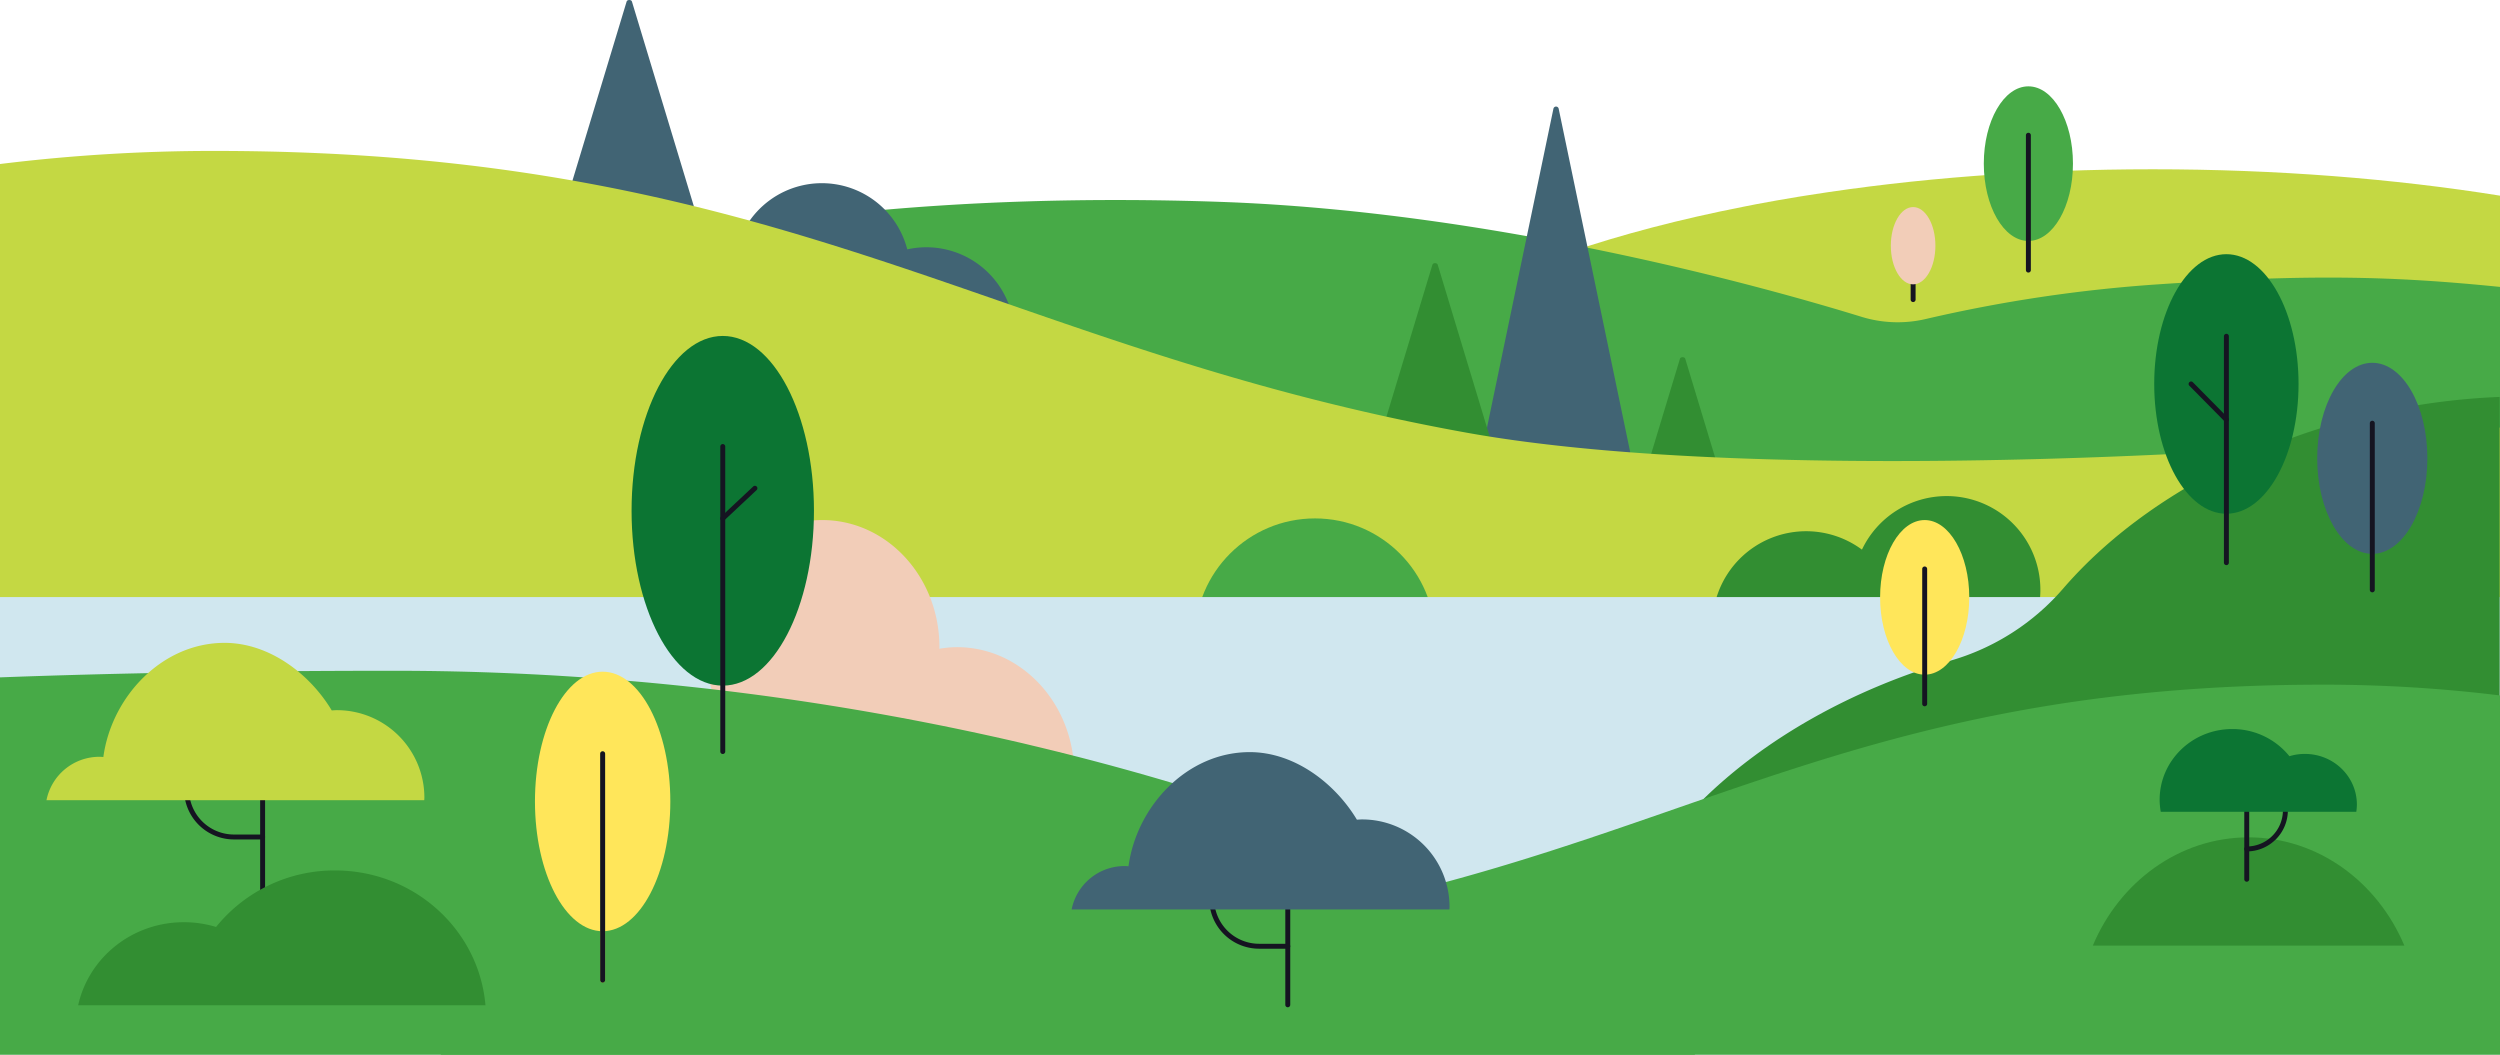 <svg xmlns="http://www.w3.org/2000/svg" width="1366" height="576.31" viewBox="0 0 1366 576.31"><g id="&#x30A4;&#x30E9;&#x30B9;&#x30C8;1" transform="translate(683 288.155)"><g id="&#x30B0;&#x30EB;&#x30FC;&#x30D7;_2992" data-name="&#x30B0;&#x30EB;&#x30FC;&#x30D7; 2992" transform="translate(-683 -288.155)"><path id="&#x30D1;&#x30B9;_3695" data-name="&#x30D1;&#x30B9; 3695" d="M1913.574,177.4V469.651c-57.8,9.274-122.077,14.415-189.766,14.415-252.782,0-457.718-71.858-457.718-160.541,0-60.176,94.505-112.659,234.3-140.123,2.3-.468,4.6-.935,6.938-1.366,7.549-1.438,15.242-2.768,23.042-4.062,1.905-.288,3.81-.611,5.716-.9,57.264-9.059,120.783-14.091,187.717-14.091C1791.5,162.984,1855.77,168.124,1913.574,177.4Z" transform="translate(-547.574 -70.489)" fill="#c4d843"></path><g id="&#x30B0;&#x30EB;&#x30FC;&#x30D7;_2934" data-name="&#x30B0;&#x30EB;&#x30FC;&#x30D7; 2934" transform="translate(128.638 109.292)"><g id="&#x30B0;&#x30EB;&#x30FC;&#x30D7;_2933" data-name="&#x30B0;&#x30EB;&#x30FC;&#x30D7; 2933"><path id="&#x30D1;&#x30B9;_3696" data-name="&#x30D1;&#x30B9; 3696" d="M1464.033,360.315V240.059c-58.307-5.86-102.931-7.113-187.358-1.366a795.455,795.455,0,0,0-126.3,18.878,67.037,67.037,0,0,1-35.243-1.182c-50.176-15.459-199.244-57.541-350.67-62.81-287.578-10-522.8,56.058-537.791,166.736Z" transform="translate(-226.671 -192.583)" fill="#47aa47"></path></g></g><path id="&#x30D1;&#x30B9;_3697" data-name="&#x30D1;&#x30B9; 3697" d="M1468.271,103.768,1507.957,294.3h-82.244L1465.4,103.768A1.466,1.466,0,0,1,1468.271,103.768Z" transform="translate(-616.61 -44.374)" fill="#416474"></path><path id="&#x30D1;&#x30B9;_3698" data-name="&#x30D1;&#x30B9; 3698" d="M1351.786,254.174l39.687,131.207h-82.244l39.686-131.207C1349.24,253.1,1351.462,253.1,1351.786,254.174Z" transform="translate(-566.231 -109.581)" fill="#328e32"></path><path id="&#x30D1;&#x30B9;_3699" data-name="&#x30D1;&#x30B9; 3699" d="M575.971.8l39.686,131.207H533.414L573.1.8C573.425-.268,575.647-.268,575.971.8Z" transform="translate(-230.697)" fill="#416474"></path><path id="&#x30D1;&#x30B9;_3700" data-name="&#x30D1;&#x30B9; 3700" d="M1590.113,344.7,1629.8,475.908h-82.244L1587.242,344.7C1587.567,343.629,1589.788,343.629,1590.113,344.7Z" transform="translate(-669.306 -148.733)" fill="#328e32"></path><path id="&#x30D1;&#x30B9;_3701" data-name="&#x30D1;&#x30B9; 3701" d="M811.691,211.44a48.234,48.234,0,0,0-10.376,1.15,48.206,48.206,0,1,0-36.207,59.1,48.151,48.151,0,1,0,46.583-60.253Z" transform="translate(-305.582 -76.335)" fill="#416474"></path><g id="&#x30B0;&#x30EB;&#x30FC;&#x30D7;_2936" data-name="&#x30B0;&#x30EB;&#x30FC;&#x30D7; 2936" transform="translate(0 82.466)"><g id="&#x30B0;&#x30EB;&#x30FC;&#x30D7;_2935" data-name="&#x30B0;&#x30EB;&#x30FC;&#x30D7; 2935"><path id="&#x30D1;&#x30B9;_3702" data-name="&#x30D1;&#x30B9; 3702" d="M1366,390.8V296.434c-84.175,12-397.714,32.955-564.8,2.8C543.076,252.661,430.937,145.312,117.26,145.312A953.791,953.791,0,0,0,0,152.465V390.8Z" transform="translate(0 -145.312)" fill="#c4d843"></path></g></g><path id="&#x30D1;&#x30B9;_3703" data-name="&#x30D1;&#x30B9; 3703" d="M1776.678,477.623a51.2,51.2,0,0,0-46.242,29.265,51.233,51.233,0,1,0,15.8,63.142,51.227,51.227,0,1,0,30.446-92.407Z" transform="translate(-713.068 -206.568)" fill="#328e32"></path><ellipse id="&#x6955;&#x5186;&#x5F62;_143" data-name="&#x6955;&#x5186;&#x5F62; 143" cx="65.603" cy="65.603" rx="65.603" ry="65.603" transform="translate(652.904 283.262)" fill="#47aa47"></ellipse><g id="&#x30B0;&#x30EB;&#x30FC;&#x30D7;_2938" data-name="&#x30B0;&#x30EB;&#x30FC;&#x30D7; 2938" transform="translate(0 326.241)"><g id="&#x30B0;&#x30EB;&#x30FC;&#x30D7;_2937" data-name="&#x30B0;&#x30EB;&#x30FC;&#x30D7; 2937"><rect id="&#x9577;&#x65B9;&#x5F62;_81" data-name="&#x9577;&#x65B9;&#x5F62; 81" width="1366" height="250.069" fill="#d0e7ef"></rect></g></g><g id="&#x30B0;&#x30EB;&#x30FC;&#x30D7;_2940" data-name="&#x30B0;&#x30EB;&#x30FC;&#x30D7; 2940" transform="translate(385.215 284.159)"><g id="&#x30B0;&#x30EB;&#x30FC;&#x30D7;_2939" data-name="&#x30B0;&#x30EB;&#x30FC;&#x30D7; 2939"><path id="&#x30D1;&#x30B9;_3704" data-name="&#x30D1;&#x30B9; 3704" d="M816.493,570.166a59.3,59.3,0,0,0-9.662.874c0-.294.041-.579.041-.874,0-38.357-28.674-69.452-64.044-69.452s-64.045,31.095-64.045,69.452,28.674,69.452,64.045,69.452a59.317,59.317,0,0,0,9.662-.874c0,.294-.041.579-.041.874,0,38.357,28.673,69.452,64.045,69.452s64.044-31.095,64.044-69.452S851.864,570.166,816.493,570.166Z" transform="translate(-678.783 -500.714)" fill="#f2cdb8"></path></g></g><path id="&#x30D1;&#x30B9;_3705" data-name="&#x30D1;&#x30B9; 3705" d="M2073.888,603.5V382.156c-95.894,3.905-187,45.007-238.564,104.784a128.124,128.124,0,0,1-61.377,39.281c-54,15.68-102.137,42.813-136.749,77.275Z" transform="translate(-708.075 -165.279)" fill="#328e32"></path><path id="&#x30D1;&#x30B9;_3706" data-name="&#x30D1;&#x30B9; 3706" d="M1549.536,861.413V665.1a785.76,785.76,0,0,0-96.586-5.892c-258.374,0-350.742,88.423-563.354,126.788-137.631,24.836-395.892,7.573-465.226-2.31v77.725Z" transform="translate(-183.537 -285.103)" fill="#47aa47"></path><g id="&#x30B0;&#x30EB;&#x30FC;&#x30D7;_2942" data-name="&#x30B0;&#x30EB;&#x30FC;&#x30D7; 2942" transform="translate(0.001 366.521)"><g id="&#x30B0;&#x30EB;&#x30FC;&#x30D7;_2941" data-name="&#x30B0;&#x30EB;&#x30FC;&#x30D7; 2941"><path id="&#x30D1;&#x30B9;_3707" data-name="&#x30D1;&#x30B9; 3707" d="M926.22,855.632H0V649.438c63.483-2.373,134.982-3.6,215.468-3.6,43.964,0,86.957,1.978,128.728,5.572,2.265.18,4.493.4,6.722.575a1517.8,1517.8,0,0,1,205.44,32.892c2.7.611,5.356,1.258,8.016,1.905,100.545,23.9,186.279,55.61,249.87,87.675.971.467,1.905.97,2.876,1.438a556.826,556.826,0,0,1,56.833,32.964c2.373,1.582,4.638,3.163,6.866,4.745C902.027,828.492,917.413,842.8,926.22,855.632Z" transform="translate(-0.001 -645.843)" fill="#47aa47"></path></g></g><g id="&#x30B0;&#x30EB;&#x30FC;&#x30D7;_2949" data-name="&#x30B0;&#x30EB;&#x30FC;&#x30D7; 2949" transform="translate(345.093 183.561)"><g id="&#x30B0;&#x30EB;&#x30FC;&#x30D7;_2944" data-name="&#x30B0;&#x30EB;&#x30FC;&#x30D7; 2944"><g id="&#x30B0;&#x30EB;&#x30FC;&#x30D7;_2943" data-name="&#x30B0;&#x30EB;&#x30FC;&#x30D7; 2943"><ellipse id="&#x6955;&#x5186;&#x5F62;_144" data-name="&#x6955;&#x5186;&#x5F62; 144" cx="49.827" cy="95.532" rx="49.827" ry="95.532" fill="#0c7533"></ellipse></g></g><g id="&#x30B0;&#x30EB;&#x30FC;&#x30D7;_2946" data-name="&#x30B0;&#x30EB;&#x30FC;&#x30D7; 2946" transform="translate(48.479 59.082)"><g id="&#x30B0;&#x30EB;&#x30FC;&#x30D7;_2945" data-name="&#x30B0;&#x30EB;&#x30FC;&#x30D7; 2945"><path id="&#x30D1;&#x30B9;_3708" data-name="&#x30D1;&#x30B9; 3708" d="M694.859,596.9a1.349,1.349,0,0,1-1.348-1.348V428.907a1.348,1.348,0,1,1,2.7,0V595.553A1.349,1.349,0,0,1,694.859,596.9Z" transform="translate(-693.511 -427.559)" fill="#151421"></path></g></g><g id="&#x30B0;&#x30EB;&#x30FC;&#x30D7;_2948" data-name="&#x30B0;&#x30EB;&#x30FC;&#x30D7; 2948" transform="translate(48.48 81.881)"><g id="&#x30B0;&#x30EB;&#x30FC;&#x30D7;_2947" data-name="&#x30B0;&#x30EB;&#x30FC;&#x30D7; 2947"><path id="&#x30D1;&#x30B9;_3709" data-name="&#x30D1;&#x30B9; 3709" d="M694.86,486.9a1.348,1.348,0,0,1-.922-2.331l17.575-16.47a1.347,1.347,0,0,1,1.843,1.966l-17.575,16.47A1.343,1.343,0,0,1,694.86,486.9Z" transform="translate(-693.512 -467.733)" fill="#151421"></path></g></g></g><path id="&#x30D1;&#x30B9;_3710" data-name="&#x30D1;&#x30B9; 3710" d="M2185.2,865.352c-14.673-34.872-47.251-59.143-85.115-59.143s-70.443,24.272-85.116,59.143Z" transform="translate(-871.458 -348.679)" fill="#328e32"></path><g id="&#x30B0;&#x30EB;&#x30FC;&#x30D7;_2957" data-name="&#x30B0;&#x30EB;&#x30FC;&#x30D7; 2957" transform="translate(1180.025 398.347)"><g id="&#x30B0;&#x30EB;&#x30FC;&#x30D7;_2954" data-name="&#x30B0;&#x30EB;&#x30FC;&#x30D7; 2954" transform="translate(46.247 38.793)"><g id="&#x30B0;&#x30EB;&#x30FC;&#x30D7;_2951" data-name="&#x30B0;&#x30EB;&#x30FC;&#x30D7; 2951"><g id="&#x30B0;&#x30EB;&#x30FC;&#x30D7;_2950" data-name="&#x30B0;&#x30EB;&#x30FC;&#x30D7; 2950"><path id="&#x30D1;&#x30B9;_3711" data-name="&#x30D1;&#x30B9; 3711" d="M2162.15,814.914a1.348,1.348,0,0,1-1.348-1.348V771.628a1.348,1.348,0,0,1,2.7,0v41.938A1.348,1.348,0,0,1,2162.15,814.914Z" transform="translate(-2160.802 -770.28)" fill="#151421"></path></g></g><g id="&#x30B0;&#x30EB;&#x30FC;&#x30D7;_2953" data-name="&#x30B0;&#x30EB;&#x30FC;&#x30D7; 2953" transform="translate(0 2.022)"><g id="&#x30B0;&#x30EB;&#x30FC;&#x30D7;_2952" data-name="&#x30B0;&#x30EB;&#x30FC;&#x30D7; 2952"><path id="&#x30D1;&#x30B9;_3712" data-name="&#x30D1;&#x30B9; 3712" d="M2162.15,799.9a1.348,1.348,0,1,1,0-2.7,19.793,19.793,0,0,0,19.771-19.771v-2.247a1.348,1.348,0,1,1,2.7,0v2.247A22.491,22.491,0,0,1,2162.15,799.9Z" transform="translate(-2160.802 -773.843)" fill="#151421"></path></g></g></g><g id="&#x30B0;&#x30EB;&#x30FC;&#x30D7;_2956" data-name="&#x30B0;&#x30EB;&#x30FC;&#x30D7; 2956"><g id="&#x30B0;&#x30EB;&#x30FC;&#x30D7;_2955" data-name="&#x30B0;&#x30EB;&#x30FC;&#x30D7; 2955"><path id="&#x30D1;&#x30B9;_3713" data-name="&#x30D1;&#x30B9; 3713" d="M2186.754,747.157a27,27,0,0,0,.329-3.988c0-15.272-12.715-27.653-28.4-27.653a29.092,29.092,0,0,0-8.463,1.25A39.969,39.969,0,0,0,2119,701.923c-21.918,0-39.687,17.3-39.687,38.643a37.659,37.659,0,0,0,.619,6.591Z" transform="translate(-2079.31 -701.923)" fill="#0c7533"></path></g></g></g><ellipse id="&#x6955;&#x5186;&#x5F62;_145" data-name="&#x6955;&#x5186;&#x5F62; 145" cx="36.983" cy="70.906" rx="36.983" ry="70.906" transform="translate(292.301 367.005)" fill="#ffe65a"></ellipse><g id="&#x30B0;&#x30EB;&#x30FC;&#x30D7;_2960" data-name="&#x30B0;&#x30EB;&#x30FC;&#x30D7; 2960" transform="translate(327.935 410.509)"><g id="&#x30B0;&#x30EB;&#x30FC;&#x30D7;_2958" data-name="&#x30B0;&#x30EB;&#x30FC;&#x30D7; 2958"><path id="&#x30D1;&#x30B9;_3714" data-name="&#x30D1;&#x30B9; 3714" d="M579.2,849.739a1.348,1.348,0,0,1-1.348-1.348V724.7a1.348,1.348,0,1,1,2.7,0V848.391A1.348,1.348,0,0,1,579.2,849.739Z" transform="translate(-577.852 -723.354)" fill="#c4d843"></path></g><g id="&#x30B0;&#x30EB;&#x30FC;&#x30D7;_2959" data-name="&#x30B0;&#x30EB;&#x30FC;&#x30D7; 2959"><path id="&#x30D1;&#x30B9;_3715" data-name="&#x30D1;&#x30B9; 3715" d="M579.2,849.739a1.348,1.348,0,0,1-1.348-1.348V724.7a1.348,1.348,0,1,1,2.7,0V848.391A1.348,1.348,0,0,1,579.2,849.739Z" transform="translate(-577.852 -723.354)" fill="#151421"></path></g></g><g id="&#x30B0;&#x30EB;&#x30FC;&#x30D7;_2965" data-name="&#x30B0;&#x30EB;&#x30FC;&#x30D7; 2965" transform="translate(1177.066 138.889)"><ellipse id="&#x6955;&#x5186;&#x5F62;_146" data-name="&#x6955;&#x5186;&#x5F62; 146" cx="39.431" cy="70.906" rx="39.431" ry="70.906" fill="#0c7533"></ellipse><g id="&#x30B0;&#x30EB;&#x30FC;&#x30D7;_2962" data-name="&#x30B0;&#x30EB;&#x30FC;&#x30D7; 2962" transform="translate(18.801 69.558)"><g id="&#x30B0;&#x30EB;&#x30FC;&#x30D7;_2961" data-name="&#x30B0;&#x30EB;&#x30FC;&#x30D7; 2961"><path id="&#x30D1;&#x30B9;_3716" data-name="&#x30D1;&#x30B9; 3716" d="M2127.855,389.525a1.344,1.344,0,0,1-.958-.4L2107.614,369.6a1.348,1.348,0,1,1,1.917-1.9l19.283,19.525a1.349,1.349,0,0,1-.959,2.3Z" transform="translate(-2107.225 -367.303)" fill="#151421"></path></g></g><g id="&#x30B0;&#x30EB;&#x30FC;&#x30D7;_2964" data-name="&#x30B0;&#x30EB;&#x30FC;&#x30D7; 2964" transform="translate(38.083 43.506)"><g id="&#x30B0;&#x30EB;&#x30FC;&#x30D7;_2963" data-name="&#x30B0;&#x30EB;&#x30FC;&#x30D7; 2963"><path id="&#x30D1;&#x30B9;_3717" data-name="&#x30D1;&#x30B9; 3717" d="M2142.551,447.781a1.348,1.348,0,0,1-1.348-1.348V322.744a1.348,1.348,0,1,1,2.7,0V446.432A1.348,1.348,0,0,1,2142.551,447.781Z" transform="translate(-2141.203 -321.396)" fill="#151421"></path></g></g></g><g id="&#x30B0;&#x30EB;&#x30FC;&#x30D7;_2968" data-name="&#x30B0;&#x30EB;&#x30FC;&#x30D7; 2968" transform="translate(1266.119 198.227)"><ellipse id="&#x6955;&#x5186;&#x5F62;_147" data-name="&#x6955;&#x5186;&#x5F62; 147" cx="30.103" cy="52.2" rx="30.103" ry="52.2" fill="#416474"></ellipse><g id="&#x30B0;&#x30EB;&#x30FC;&#x30D7;_2967" data-name="&#x30B0;&#x30EB;&#x30FC;&#x30D7; 2967" transform="translate(28.755 31.672)"><g id="&#x30B0;&#x30EB;&#x30FC;&#x30D7;_2966" data-name="&#x30B0;&#x30EB;&#x30FC;&#x30D7; 2966"><path id="&#x30D1;&#x30B9;_3718" data-name="&#x30D1;&#x30B9; 3718" d="M2283.033,498.857a1.348,1.348,0,0,1-1.348-1.348V406.45a1.348,1.348,0,0,1,2.7,0v91.059A1.349,1.349,0,0,1,2283.033,498.857Z" transform="translate(-2281.685 -405.102)" fill="#151421"></path></g></g></g><g id="&#x30B0;&#x30EB;&#x30FC;&#x30D7;_2971" data-name="&#x30B0;&#x30EB;&#x30FC;&#x30D7; 2971" transform="translate(1027.284 284.159)"><ellipse id="&#x6955;&#x5186;&#x5F62;_148" data-name="&#x6955;&#x5186;&#x5F62; 148" cx="24.359" cy="42.238" rx="24.359" ry="42.238" fill="#ffe65a"></ellipse><g id="&#x30B0;&#x30EB;&#x30FC;&#x30D7;_2970" data-name="&#x30B0;&#x30EB;&#x30FC;&#x30D7; 2970" transform="translate(23.011 25.371)"><g id="&#x30B0;&#x30EB;&#x30FC;&#x30D7;_2969" data-name="&#x30B0;&#x30EB;&#x30FC;&#x30D7; 2969"><path id="&#x30D1;&#x30B9;_3719" data-name="&#x30D1;&#x30B9; 3719" d="M1852.063,621.8a1.349,1.349,0,0,1-1.348-1.348v-73.68a1.348,1.348,0,0,1,2.7,0v73.68A1.348,1.348,0,0,1,1852.063,621.8Z" transform="translate(-1850.715 -545.42)" fill="#151421"></path></g></g></g><g id="&#x30B0;&#x30EB;&#x30FC;&#x30D7;_2974" data-name="&#x30B0;&#x30EB;&#x30FC;&#x30D7; 2974" transform="translate(1083.948 47.179)"><ellipse id="&#x6955;&#x5186;&#x5F62;_149" data-name="&#x6955;&#x5186;&#x5F62; 149" cx="24.359" cy="42.238" rx="24.359" ry="42.238" fill="#47aa47"></ellipse><g id="&#x30B0;&#x30EB;&#x30FC;&#x30D7;_2973" data-name="&#x30B0;&#x30EB;&#x30FC;&#x30D7; 2973" transform="translate(23.011 25.371)"><g id="&#x30B0;&#x30EB;&#x30FC;&#x30D7;_2972" data-name="&#x30B0;&#x30EB;&#x30FC;&#x30D7; 2972"><path id="&#x30D1;&#x30B9;_3720" data-name="&#x30D1;&#x30B9; 3720" d="M1951.911,204.215a1.349,1.349,0,0,1-1.348-1.348v-73.68a1.348,1.348,0,1,1,2.7,0v73.68A1.349,1.349,0,0,1,1951.911,204.215Z" transform="translate(-1950.563 -127.839)" fill="#151421"></path></g></g></g><g id="&#x30B0;&#x30EB;&#x30FC;&#x30D7;_2977" data-name="&#x30B0;&#x30EB;&#x30FC;&#x30D7; 2977" transform="translate(1033.147 113.136)"><g id="&#x30B0;&#x30EB;&#x30FC;&#x30D7;_2976" data-name="&#x30B0;&#x30EB;&#x30FC;&#x30D7; 2976" transform="translate(10.831 12.172)"><g id="&#x30B0;&#x30EB;&#x30FC;&#x30D7;_2975" data-name="&#x30B0;&#x30EB;&#x30FC;&#x30D7; 2975"><path id="&#x30D1;&#x30B9;_3721" data-name="&#x30D1;&#x30B9; 3721" d="M1840.932,260.542a1.348,1.348,0,0,1-1.348-1.348V222.153a1.348,1.348,0,1,1,2.7,0v37.041A1.349,1.349,0,0,1,1840.932,260.542Z" transform="translate(-1839.584 -220.805)" fill="#151421"></path></g></g><ellipse id="&#x6955;&#x5186;&#x5F62;_150" data-name="&#x6955;&#x5186;&#x5F62; 150" cx="12.179" cy="21.119" rx="12.179" ry="21.119" fill="#f2cdb8"></ellipse></g><g id="&#x30B0;&#x30EB;&#x30FC;&#x30D7;_2984" data-name="&#x30B0;&#x30EB;&#x30FC;&#x30D7; 2984" transform="translate(585.537 410.953)"><g id="&#x30B0;&#x30EB;&#x30FC;&#x30D7;_2983" data-name="&#x30B0;&#x30EB;&#x30FC;&#x30D7; 2983" transform="translate(75.18 76.59)"><g id="&#x30B0;&#x30EB;&#x30FC;&#x30D7;_2982" data-name="&#x30B0;&#x30EB;&#x30FC;&#x30D7; 2982"><g id="&#x30B0;&#x30EB;&#x30FC;&#x30D7;_2979" data-name="&#x30B0;&#x30EB;&#x30FC;&#x30D7; 2979" transform="translate(41.573)"><g id="&#x30B0;&#x30EB;&#x30FC;&#x30D7;_2978" data-name="&#x30B0;&#x30EB;&#x30FC;&#x30D7; 2978"><path id="&#x30D1;&#x30B9;_3722" data-name="&#x30D1;&#x30B9; 3722" d="M1238.847,921.926a1.349,1.349,0,0,1-1.348-1.348V860.443a1.348,1.348,0,1,1,2.7,0v60.134A1.349,1.349,0,0,1,1238.847,921.926Z" transform="translate(-1237.499 -859.095)" fill="#151421"></path></g></g><g id="&#x30B0;&#x30EB;&#x30FC;&#x30D7;_2981" data-name="&#x30B0;&#x30EB;&#x30FC;&#x30D7; 2981" transform="translate(0 2.242)"><g id="&#x30B0;&#x30EB;&#x30FC;&#x30D7;_2980" data-name="&#x30B0;&#x30EB;&#x30FC;&#x30D7; 2980"><path id="&#x30D1;&#x30B9;_3723" data-name="&#x30D1;&#x30B9; 3723" d="M1207.165,891.634h-15.68a27.271,27.271,0,0,1-27.241-27.241,1.348,1.348,0,1,1,2.7,0,24.572,24.572,0,0,0,24.545,24.545h15.68a1.348,1.348,0,1,1,0,2.7Z" transform="translate(-1164.244 -863.045)" fill="#151421"></path></g></g></g></g><path id="&#x30D1;&#x30B9;_3724" data-name="&#x30D1;&#x30B9; 3724" d="M1238.19,810.118c.013-.47.07-.93.07-1.4a47.8,47.8,0,0,0-47.8-47.8c-.952,0-1.881.087-2.818.143-11.8-19.7-33.921-36.919-58.558-36.919-34.191,0-61.749,29.407-66.236,62.366-.725-.054-1.45-.111-2.188-.111a29.459,29.459,0,0,0-28.89,23.725h206.42Z" transform="translate(-1031.77 -724.137)" fill="#416474"></path></g><g id="&#x30B0;&#x30EB;&#x30FC;&#x30D7;_2991" data-name="&#x30B0;&#x30EB;&#x30FC;&#x30D7; 2991" transform="translate(25.392 351.253)"><g id="&#x30B0;&#x30EB;&#x30FC;&#x30D7;_2990" data-name="&#x30B0;&#x30EB;&#x30FC;&#x30D7; 2990" transform="translate(75.18 76.59)"><g id="&#x30B0;&#x30EB;&#x30FC;&#x30D7;_2989" data-name="&#x30B0;&#x30EB;&#x30FC;&#x30D7; 2989"><g id="&#x30B0;&#x30EB;&#x30FC;&#x30D7;_2986" data-name="&#x30B0;&#x30EB;&#x30FC;&#x30D7; 2986" transform="translate(41.573)"><g id="&#x30B0;&#x30EB;&#x30FC;&#x30D7;_2985" data-name="&#x30B0;&#x30EB;&#x30FC;&#x30D7; 2985"><path id="&#x30D1;&#x30B9;_3725" data-name="&#x30D1;&#x30B9; 3725" d="M251.82,816.729a1.348,1.348,0,0,1-1.348-1.348V755.247a1.348,1.348,0,0,1,2.7,0v60.135A1.348,1.348,0,0,1,251.82,816.729Z" transform="translate(-250.472 -753.899)" fill="#151421"></path></g></g><g id="&#x30B0;&#x30EB;&#x30FC;&#x30D7;_2988" data-name="&#x30B0;&#x30EB;&#x30FC;&#x30D7; 2988" transform="translate(0 2.241)"><g id="&#x30B0;&#x30EB;&#x30FC;&#x30D7;_2987" data-name="&#x30B0;&#x30EB;&#x30FC;&#x30D7; 2987"><path id="&#x30D1;&#x30B9;_3726" data-name="&#x30D1;&#x30B9; 3726" d="M220.138,786.437h-15.68A27.271,27.271,0,0,1,177.217,759.2a1.348,1.348,0,1,1,2.7,0,24.573,24.573,0,0,0,24.545,24.545h15.68a1.348,1.348,0,1,1,0,2.7Z" transform="translate(-177.217 -757.848)" fill="#151421"></path></g></g></g></g><path id="&#x30D1;&#x30B9;_3727" data-name="&#x30D1;&#x30B9; 3727" d="M251.163,704.921c.013-.47.071-.93.071-1.4a47.8,47.8,0,0,0-47.8-47.8c-.952,0-1.881.087-2.818.142-11.8-19.7-33.921-36.919-58.558-36.919-34.191,0-61.749,29.407-66.236,62.366-.725-.053-1.449-.111-2.188-.111a29.459,29.459,0,0,0-28.89,23.725Z" transform="translate(-44.743 -618.94)" fill="#c4d843"></path></g><path id="&#x30D1;&#x30B9;_3728" data-name="&#x30D1;&#x30B9; 3728" d="M297.8,911.74c-3.522-41.249-38.958-73.672-82.23-73.672A83.171,83.171,0,0,0,150.6,868.952a60.55,60.55,0,0,0-17.611-2.6c-28.351,0-52.014,19.45-57.746,45.388Z" transform="translate(-32.541 -362.458)" fill="#328e32"></path></g></g></svg>